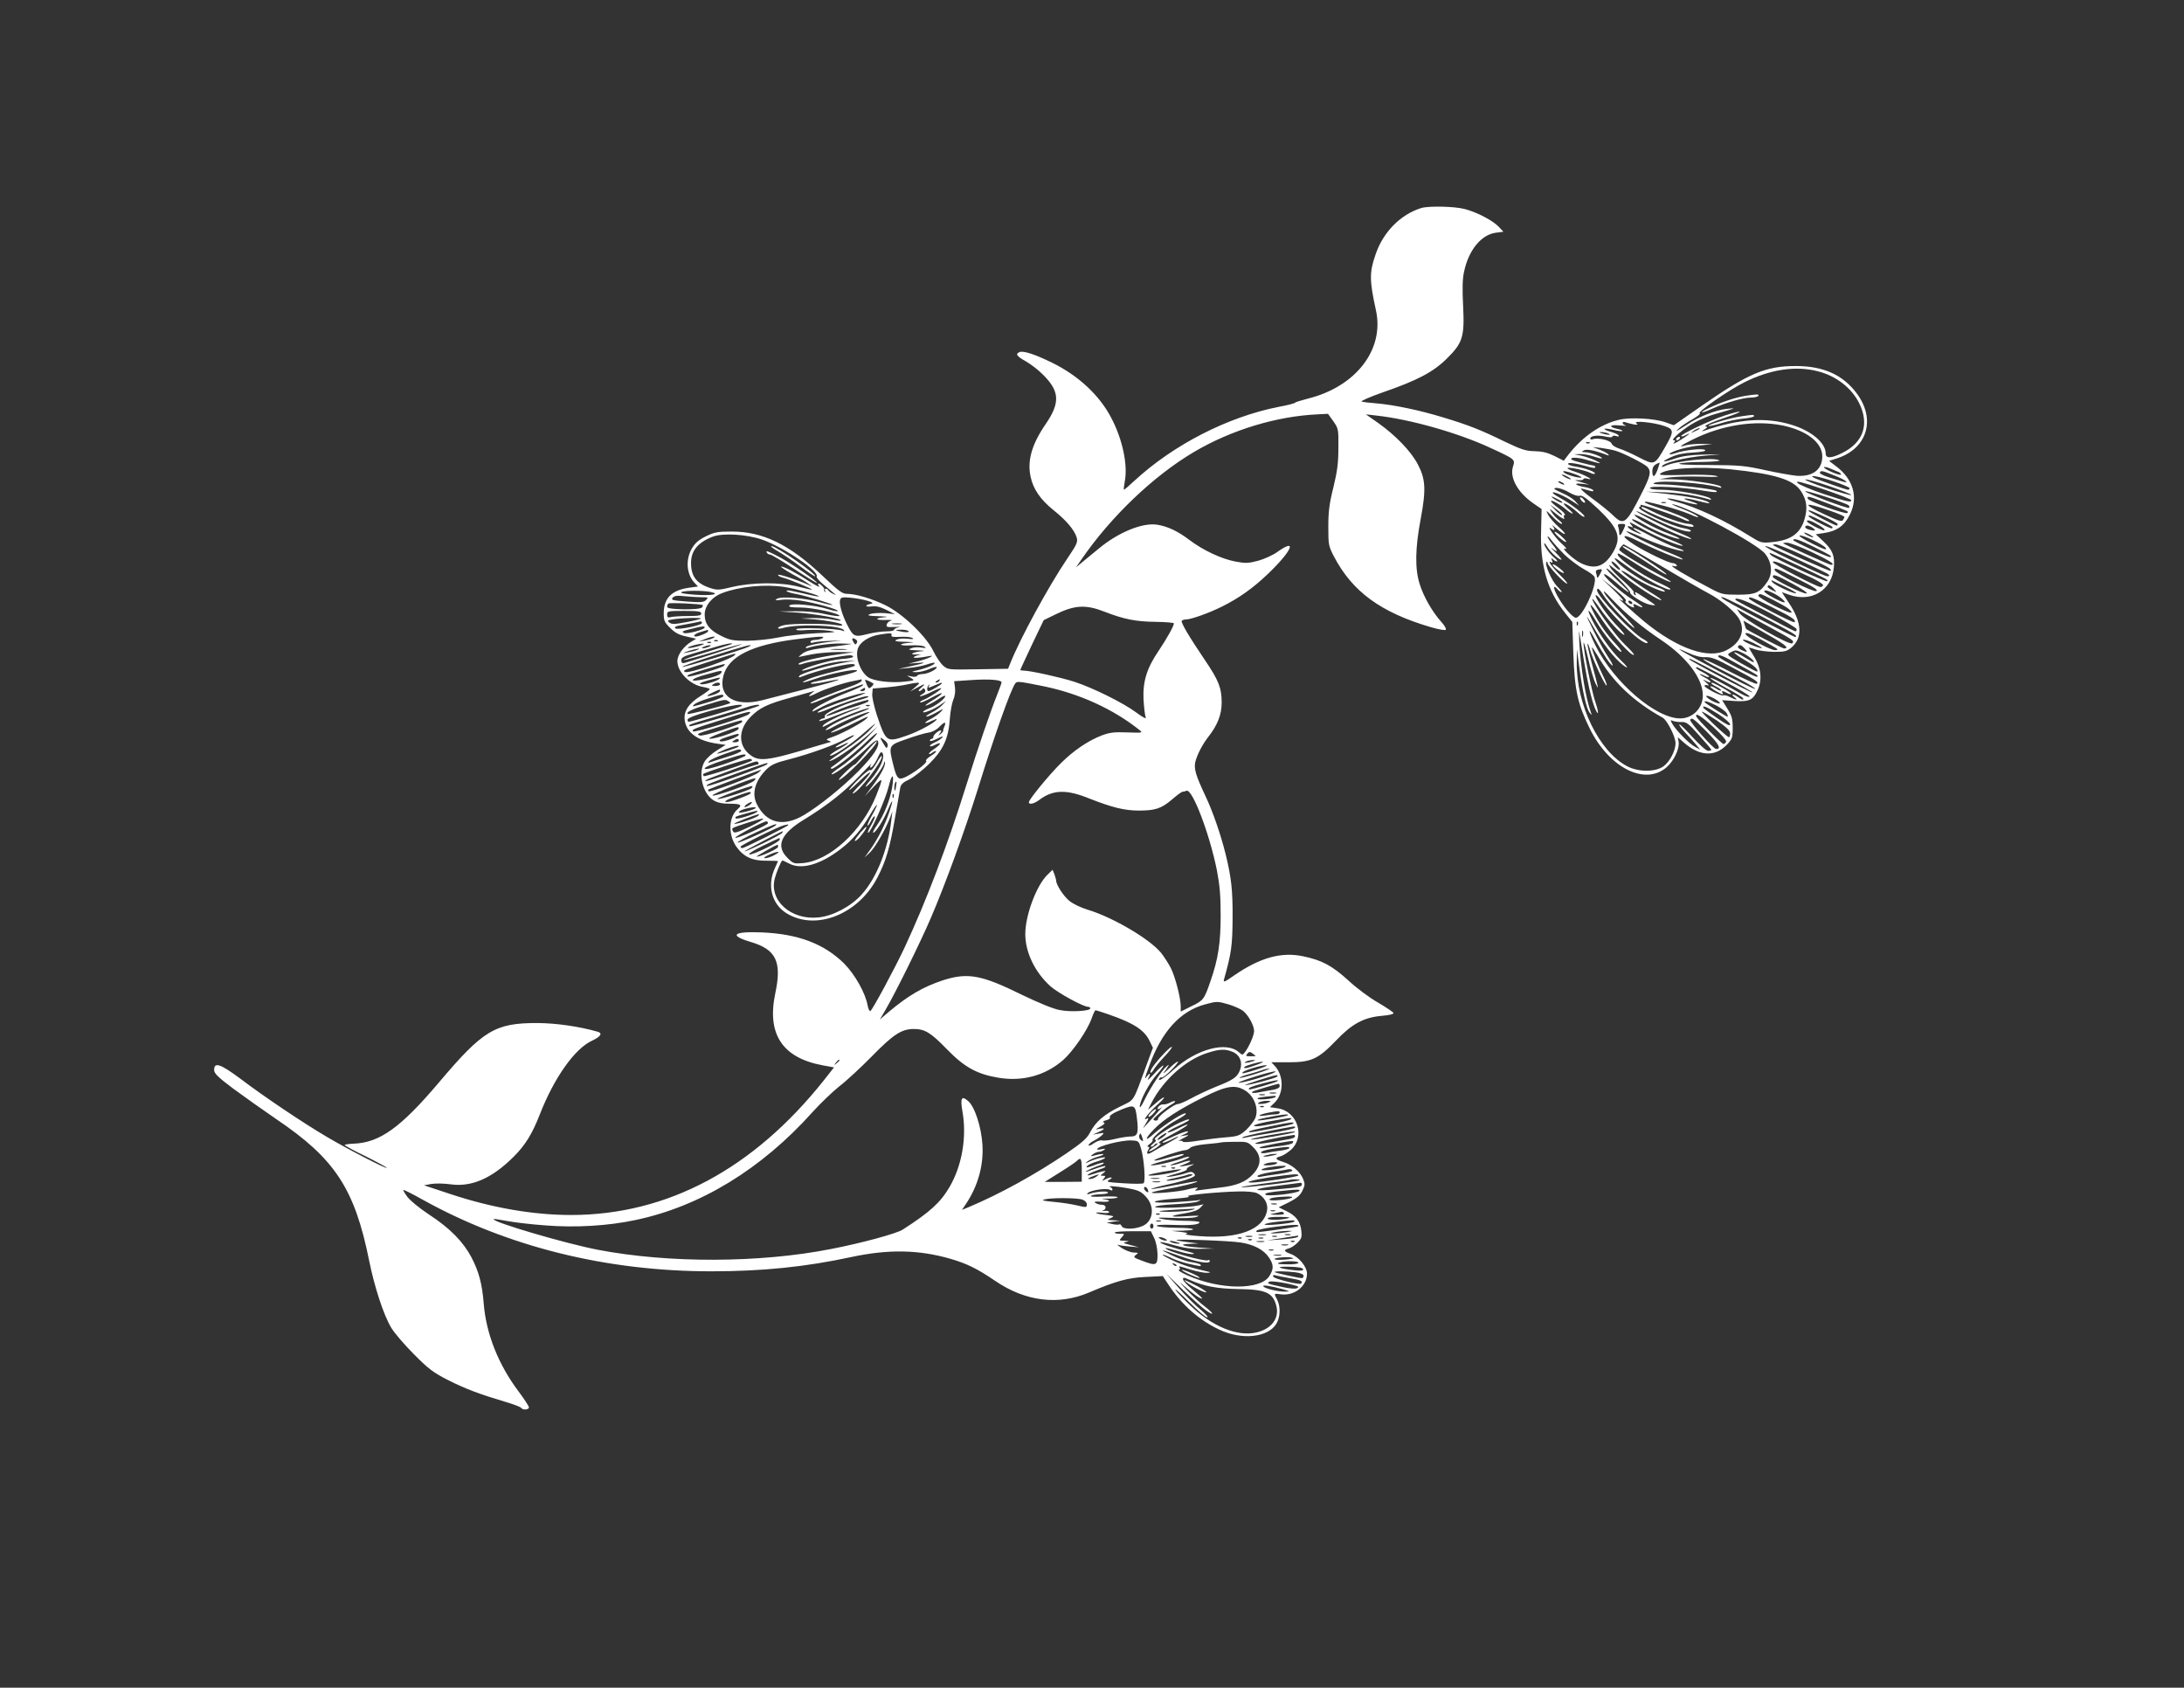 <?xml version="1.0" standalone="no"?>
<!DOCTYPE svg PUBLIC "-//W3C//DTD SVG 20010904//EN"
 "http://www.w3.org/TR/2001/REC-SVG-20010904/DTD/svg10.dtd">
<svg version="1.0" xmlns="http://www.w3.org/2000/svg"
 width="1280pt" height="989pt" viewBox="0 0 1280 989"
 preserveAspectRatio="xMidYMid meet">
<rect x="0" y="0" width="1280" height="989" fill="#333333" stroke="none"/>
<g transform="translate(0,989) scale(0.1,-0.1)"
fill="#ffffff" stroke="none">
<path d="M8330 8671 c-121 -37 -224 -141 -268 -272 -37 -106 -36 -152 2 -327
51 -230 -117 -448 -399 -518 -38 -10 -72 -20 -75 -24 -3 -4 -45 -15 -95 -24
-300 -59 -617 -222 -846 -433 -31 -29 -59 -53 -62 -53 -2 0 0 21 5 48 19 96
-13 248 -79 373 -69 133 -194 249 -348 324 -102 50 -166 70 -189 62 -27 -11
-18 -24 37 -55 28 -16 73 -50 98 -76 100 -98 104 -165 17 -292 -81 -118 -108
-213 -88 -307 15 -73 58 -135 135 -197 74 -59 122 -116 135 -159 8 -27 2 -40
-54 -123 -111 -164 -278 -471 -335 -615 l-13 -32 -177 -3 c-175 -3 -176 -3
-204 22 -16 14 -41 52 -57 85 -42 87 -180 219 -280 268 -80 39 -174 67 -226
67 -28 0 -50 17 -148 110 -189 179 -346 255 -526 255 -84 0 -102 -3 -153 -28
-43 -21 -63 -39 -82 -71 -38 -66 -32 -151 16 -202 l20 -21 -52 -7 c-102 -14
-149 -61 -149 -150 0 -43 4 -53 38 -86 28 -28 51 -41 95 -50 l57 -13 -28 -17
c-46 -28 -82 -78 -82 -114 0 -65 75 -140 152 -152 21 -4 38 -9 38 -13 -1 -3
-24 -21 -53 -39 -72 -45 -101 -90 -94 -143 10 -73 77 -121 191 -137 l49 -7
-51 -32 c-29 -18 -61 -47 -72 -65 -41 -67 -13 -188 52 -228 24 -14 50 -20 96
-20 63 0 74 -7 46 -31 -54 -45 -58 -150 -8 -221 42 -59 93 -83 177 -82 37 0
67 -1 67 -2 0 -1 -9 -21 -20 -45 -45 -100 -16 -208 70 -261 171 -105 421 -7
533 211 49 94 73 175 102 346 14 83 28 163 31 178 4 21 17 33 52 49 26 12 79
54 118 92 83 83 113 148 121 266 3 41 12 90 20 109 9 20 13 49 10 72 l-5 37
104 7 c102 7 174 1 174 -14 0 -4 -11 -34 -24 -67 -41 -103 -113 -312 -182
-533 -108 -347 -236 -683 -363 -955 -58 -123 -187 -363 -200 -371 -5 -2 -12
12 -16 33 -13 73 -74 181 -138 246 -117 115 -268 173 -482 182 -168 7 -196
-17 -65 -56 149 -44 183 -116 144 -300 -51 -240 41 -379 278 -423 l66 -12 -59
-75 c-414 -521 -918 -789 -1480 -790 -223 0 -462 41 -707 122 l-157 52 44 8
c24 4 74 3 110 -2 125 -18 245 35 372 162 68 68 108 133 153 248 84 215 205
386 307 432 50 24 62 43 32 52 -109 31 -241 50 -353 51 -249 0 -318 -41 -579
-350 -223 -263 -345 -351 -498 -357 -29 -1 -53 -5 -53 -8 0 -3 54 -33 121 -65
66 -33 123 -64 126 -68 8 -14 -230 109 -350 180 -141 83 -369 236 -510 343
-116 86 -152 98 -152 50 0 -20 21 -41 110 -108 61 -45 175 -126 254 -180 344
-232 460 -408 545 -832 31 -152 83 -313 128 -389 18 -31 78 -101 133 -156 86
-87 114 -108 200 -152 103 -52 186 -83 337 -128 48 -14 90 -30 93 -36 9 -13
45 -11 45 4 0 6 -27 48 -60 92 -119 158 -191 339 -205 516 -9 115 -29 189 -72
271 -48 91 -126 171 -249 251 -56 37 -112 83 -127 104 -15 20 -25 38 -23 40 2
2 52 -23 111 -56 498 -277 1078 -421 1694 -421 300 0 554 26 822 84 216 46
392 43 577 -10 100 -29 160 -59 263 -129 178 -122 372 -146 552 -69 155 66
229 87 332 91 l100 5 35 -53 c75 -114 180 -207 297 -261 131 -62 284 -46 333
34 24 39 26 101 5 142 -20 38 -20 37 23 31 79 -10 152 48 152 121 0 41 -47 98
-96 116 -40 14 -43 24 -11 32 13 3 36 18 51 33 24 24 27 34 23 69 -6 56 -31
89 -86 116 l-47 23 61 30 c45 23 64 39 78 67 16 33 16 40 4 70 -18 43 -67 84
-117 99 -46 14 -51 24 -15 33 13 3 40 20 60 37 87 77 40 227 -76 244 l-46 7
28 27 c54 54 54 157 0 215 l-20 21 102 0 c132 0 173 19 277 127 93 98 163 136
268 145 44 4 71 10 69 17 -2 5 -43 33 -91 61 -48 27 -126 85 -173 129 -96 87
-155 119 -265 142 -128 27 -251 -7 -402 -110 -61 -43 -68 -45 -62 -24 43 152
49 197 50 358 1 161 -7 237 -41 375 -28 113 -75 250 -118 340 -56 119 -68 158
-60 198 10 42 41 103 76 148 55 70 79 131 79 203 0 84 -17 128 -99 249 -92
136 -141 219 -135 229 3 4 14 8 25 8 30 0 136 38 212 76 98 49 179 106 265
188 142 135 180 218 59 132 -26 -19 -77 -42 -113 -52 -57 -15 -74 -16 -132 -5
-81 15 -189 65 -270 126 -68 52 -128 80 -189 90 -85 14 -226 -43 -340 -137
-29 -24 -72 -59 -95 -78 l-42 -35 31 45 c173 252 422 490 660 631 220 130 485
210 727 221 l59 3 31 -43 c30 -43 31 -46 30 -155 0 -89 -6 -137 -29 -232 -24
-95 -30 -143 -30 -231 0 -106 1 -113 33 -175 108 -206 274 -328 567 -414 44
-13 84 -20 88 -16 5 5 -7 27 -27 48 -52 58 -104 149 -126 222 -28 89 -26 208
6 378 33 175 29 236 -17 323 -40 76 -129 168 -230 240 l-74 52 60 -7 c202 -22
485 -103 673 -191 143 -66 143 -66 129 -109 -20 -65 29 -152 120 -215 l48 -33
-3 -129 c-6 -201 37 -350 140 -479 l43 -54 6 -185 c8 -217 25 -294 96 -439
115 -233 327 -338 453 -225 43 39 75 110 68 148 l-5 26 34 -30 c93 -82 183
-87 253 -15 32 34 35 41 35 99 0 53 -5 71 -31 113 l-31 50 72 -5 c88 -5 110 5
137 66 27 60 19 129 -22 195 -16 26 -30 50 -30 51 0 2 17 -2 38 -10 20 -7 69
-13 109 -14 62 0 75 3 102 25 67 57 62 148 -14 261 -24 35 -42 64 -42 64 1 0
20 -7 42 -15 131 -47 252 26 263 161 6 68 -9 103 -63 153 l-43 40 46 7 c77 11
122 43 154 109 50 100 20 206 -79 281 l-43 33 49 16 c176 58 226 230 112 381
-81 108 -195 159 -356 159 -176 0 -275 -42 -543 -227 l-172 -120 -48 17 c-65
23 -206 31 -273 15 -107 -25 -212 -97 -295 -202 l-29 -38 -55 28 c-41 20 -71
27 -116 28 -52 1 -76 9 -175 56 -141 69 -212 97 -361 142 -141 43 -287 73
-388 82 -41 3 -82 8 -90 11 -8 2 48 27 125 54 203 70 297 120 376 199 92 91
103 127 94 308 -5 96 -4 156 5 197 26 127 99 218 185 231 l46 6 -26 28 c-36
38 -128 86 -200 105 -61 16 -211 19 -255 6z m2325 -957 c106 -27 195 -96 240
-184 63 -125 27 -232 -97 -294 -66 -33 -98 -34 -98 -3 0 61 -83 132 -198 167
-150 47 -312 36 -517 -35 -13 -4 -12 -1 5 9 16 10 20 16 10 16 -24 1 27 25
118 55 46 15 81 30 78 32 -3 3 -42 -7 -88 -22 -88 -29 -264 -113 -255 -121 3
-3 15 -1 26 6 40 21 21 3 -31 -29 -28 -18 -46 -25 -39 -17 11 13 11 16 0 16
-23 1 65 74 128 107 32 17 83 38 113 46 129 37 130 37 70 31 -62 -6 -167 -47
-231 -91 -61 -40 -79 -49 -49 -23 14 13 49 36 79 53 30 17 49 33 43 35 -18 6
172 138 264 183 150 75 300 97 429 63z m-1080 -311 c24 -4 27 -2 15 7 -22 17
102 5 163 -16 59 -20 59 -31 7 -122 -63 -109 -63 -109 -153 -63 -42 22 -94 45
-116 52 -23 7 -43 20 -46 30 -6 19 -81 36 -110 25 -8 -3 -15 -1 -15 4 0 16 43
22 88 12 27 -6 42 -6 42 0 0 5 10 6 21 3 14 -5 19 -3 15 4 -4 6 -25 15 -47 21
-23 6 -38 14 -35 17 3 3 26 0 52 -6 25 -7 49 -9 52 -7 3 3 -9 9 -27 12 -56 12
-49 27 10 21 30 -3 46 -3 37 0 -10 2 -18 9 -18 15 0 6 8 7 18 3 9 -3 31 -9 47
-12z m876 -7 c139 -30 229 -100 229 -180 0 -79 -57 -121 -152 -114 -29 3 -111
17 -183 33 -118 26 -148 29 -327 30 -120 0 -188 3 -175 9 12 4 72 9 134 9 61
1 106 5 100 9 -32 21 -264 -4 -319 -33 -10 -5 -18 -7 -18 -4 0 21 133 55 255
65 l90 8 -105 -2 c-74 -2 -123 -9 -165 -24 -74 -25 -85 -20 -19 10 33 15 75
24 126 26 48 3 76 8 72 14 -8 13 -123 1 -176 -18 -21 -7 -36 -9 -33 -4 10 16
109 44 180 50 l70 7 -60 2 c-33 0 -75 -3 -93 -8 -49 -15 -39 -5 36 32 173 87
369 117 533 83z m-492 -20 c-2 -2 -15 -9 -29 -15 -24 -11 -24 -11 -6 3 16 13
49 24 35 12z m-534 -26 c25 -11 -1 -11 -35 0 -20 6 -21 8 -5 8 11 0 29 -3 40
-8z m-108 -56 c-3 -3 -12 -4 -19 -1 -8 3 -5 6 6 6 11 1 17 -2 13 -5z m153 -46
c49 -15 164 -74 184 -93 25 -26 20 -53 -32 -155 -91 -180 -105 -191 -166 -132
-22 22 -79 68 -126 102 -49 36 -74 60 -60 57 14 -4 36 -10 49 -13 16 -5 22 -4
18 4 -4 5 -24 13 -45 17 -58 9 -76 26 -22 20 l45 -5 -50 15 c-37 10 -42 13
-17 11 17 -1 32 1 32 6 0 5 10 7 23 3 49 -14 -13 22 -70 40 -32 10 -52 20 -45
23 15 5 108 -16 135 -30 10 -5 21 -7 24 -4 9 9 -56 33 -109 41 -27 4 -48 11
-48 17 0 10 50 3 118 -17 23 -7 42 -9 42 -4 0 5 -3 9 -7 10 -5 0 -39 8 -78 18
-54 14 -66 20 -51 27 12 4 42 1 75 -8 97 -28 107 -29 63 -7 -24 11 -62 24 -85
29 l-42 8 36 1 c20 1 56 -6 79 -14 24 -8 45 -13 48 -11 7 8 -68 36 -97 36 -23
1 -24 2 -8 11 16 9 64 0 137 -28 11 -4 12 -2 5 5 -6 7 -28 18 -50 27 l-40 15
50 -5 c28 -4 66 -11 85 -17z m248 -100 c-17 -53 -33 -63 -34 -23 0 30 10 43
43 54 1 1 -3 -14 -9 -31z m1060 -25 c6 -3 12 -9 12 -14 0 -4 -22 1 -50 13 -27
11 -50 25 -50 29 0 5 17 2 38 -7 20 -9 43 -18 50 -21z m-637 17 c261 -27 369
-60 414 -128 34 -52 40 -100 21 -164 -24 -84 -81 -125 -191 -135 -61 -6 -66
-4 -127 34 -156 97 -310 169 -438 204 -36 9 -56 18 -45 18 11 1 54 -8 94 -19
82 -23 111 -20 35 4 -64 19 -25 20 46 1 61 -16 82 -19 60 -6 -27 15 -120 33
-243 47 l-122 13 110 -4 c94 -4 178 -17 260 -41 15 -5 17 -3 9 5 -16 17 -205
51 -284 51 -45 0 -70 4 -70 11 0 14 197 4 310 -16 69 -11 90 -12 79 -1 -9 9
-234 36 -307 37 -52 0 -71 3 -57 9 41 18 291 0 380 -26 14 -5 17 -3 10 5 -14
14 -190 41 -285 42 l-75 1 60 10 c33 5 116 7 185 5 93 -3 115 -2 85 5 -22 5
-107 8 -188 5 -105 -3 -146 -2 -138 6 33 33 227 45 412 27z m-906 -30 c29 -11
41 -19 29 -19 -24 -1 -84 18 -98 30 -16 14 14 9 69 -11z m1517 -7 c66 -25 96
-51 41 -33 -16 5 -52 16 -81 25 -28 9 -50 21 -46 26 7 13 11 12 86 -18z
m-1562 -8 c14 -8 21 -14 15 -14 -5 0 -21 6 -35 14 -14 8 -20 14 -15 14 6 0 21
-6 35 -14z m1557 -26 c51 -17 93 -35 93 -40 0 -5 -4 -9 -9 -9 -12 0 -182 60
-201 71 -34 19 28 8 117 -22z m103 -80 c0 -4 -63 14 -140 39 -76 25 -135 49
-129 52 11 8 269 -80 269 -91z m0 -30 c0 -15 -20 -11 -161 36 -75 25 -145 55
-154 65 -14 15 19 7 149 -36 91 -31 166 -60 166 -65z m-1690 101 c8 -5 11 -10
5 -10 -5 0 -17 5 -25 10 -8 5 -10 10 -5 10 6 0 17 -5 25 -10z m37 -56 c26 -15
51 -23 62 -19 14 4 41 -16 107 -77 120 -115 139 -167 88 -254 -50 -85 -106
-104 -189 -64 -45 22 -125 97 -90 84 11 -4 3 8 -20 28 -40 36 -98 118 -62 89
20 -16 23 -2 5 19 -7 8 4 0 25 -18 56 -47 68 -39 13 9 -26 23 -54 55 -63 73
-15 29 -13 28 26 -11 22 -24 47 -43 53 -43 7 0 1 9 -13 20 -15 11 -35 32 -44
47 -18 26 -17 26 21 -5 37 -31 61 -42 50 -23 -4 5 -1 11 5 13 6 2 -9 19 -34
38 -26 19 -47 38 -47 43 0 11 52 -18 88 -48 16 -14 34 -25 38 -25 5 1 -7 14
-26 30 -19 17 -30 30 -24 30 12 0 52 -26 86 -58 15 -14 30 -23 34 -20 8 8 -81
77 -139 108 -26 14 -47 28 -47 33 0 10 67 -18 115 -50 l40 -26 -23 26 c-13 14
-46 35 -73 46 -27 12 -49 24 -49 26 0 14 48 2 87 -21z m1637 -75 c5 -5 7 -11
3 -15 -7 -7 -257 87 -257 97 0 9 240 -69 254 -82z m-1703 35 c17 -8 29 -18 26
-20 -3 -3 -20 4 -38 15 -40 25 -31 28 12 5z m1586 -26 c119 -45 119 -45 110
-54 -10 -10 -226 68 -231 83 -8 19 2 17 121 -29z m-966 -12 c52 -13 121 -36
154 -50 37 -17 54 -21 45 -12 -9 9 -51 29 -95 46 -44 17 -66 28 -50 25 100
-21 491 -230 539 -289 41 -50 47 -118 14 -165 -44 -65 -69 -76 -172 -76 -87 0
-96 2 -162 37 -142 74 -248 138 -220 132 21 -5 27 -4 22 5 -4 6 -14 11 -22 11
-23 0 -161 66 -226 108 -86 55 -72 69 21 22 104 -52 250 -112 263 -108 5 2
-28 19 -74 37 -104 42 -262 121 -255 127 2 3 40 -12 83 -32 87 -40 218 -84
249 -83 11 0 -5 8 -37 18 -31 10 -100 42 -153 70 -54 29 -99 50 -102 47 -3 -2
8 -11 24 -20 38 -21 22 -20 -22 1 -35 17 -50 38 -17 26 15 -6 16 -5 2 12 -18
22 -13 20 70 -27 74 -42 216 -101 232 -96 5 2 -28 18 -74 36 -96 38 -238 114
-222 119 6 2 38 -12 70 -31 64 -38 190 -89 207 -83 6 2 -24 15 -65 31 -80 29
-198 94 -198 109 0 4 33 -10 73 -31 84 -47 244 -115 259 -110 5 2 -28 19 -74
37 -80 32 -248 118 -248 126 0 2 51 -20 113 -50 103 -51 207 -83 207 -65 0 4
-17 10 -38 14 -74 11 -292 114 -264 124 7 2 10 8 6 13 -6 10 213 -64 259 -88
15 -7 27 -9 27 -4 0 9 -99 50 -207 85 -49 16 -66 26 -44 26 5 0 51 -11 102
-24z m12 17 c-7 -2 -19 -2 -25 0 -7 3 -2 5 12 5 14 0 19 -2 13 -5z m-608 -71
c-3 -3 -20 9 -38 27 l-32 34 38 -28 c21 -15 35 -30 32 -33z m1565 27 c50 -17
90 -34 90 -38 0 -3 -4 -12 -9 -19 -6 -10 -30 -3 -104 32 -141 65 -128 78 23
25z m-22 -39 c39 -18 72 -37 72 -41 0 -5 -2 -9 -5 -9 -11 0 -165 80 -165 86 0
7 4 6 98 -36z m-25 -21 c71 -36 72 -37 64 -45 -6 -6 -137 62 -137 71 0 9 10 5
73 -26z m-14 -26 c25 -14 40 -28 33 -31 -11 -3 -102 44 -102 53 0 12 27 3 69
-22z m-1141 -20 c-17 -40 -28 -50 -28 -26 0 12 -3 28 -6 37 -5 12 0 16 20 16
24 0 25 -2 14 -27z m1108 2 c20 -15 13 -18 -23 -9 -13 4 -23 10 -23 15 0 14
24 11 46 -6z m-16 -40 c14 -8 21 -14 15 -14 -5 0 -21 6 -35 14 -14 8 -20 14
-15 14 6 0 21 -6 35 -14z m-6141 -28 c125 -44 335 -187 317 -215 -3 -5 15 -27
41 -48 84 -70 81 -66 56 -54 -12 5 -25 15 -28 20 -9 15 -27 12 -19 -2 4 -8 3
-10 -2 -5 -5 5 -7 10 -4 11 8 4 -21 36 -32 36 -6 0 -4 -7 3 -16 7 -9 -18 4
-56 28 -82 53 -149 88 -167 88 -7 0 21 -19 63 -43 43 -23 88 -50 100 -60 24
-17 24 -17 -6 -3 -61 28 -175 65 -175 57 0 -5 12 -12 28 -16 34 -8 174 -66
170 -70 -2 -2 -37 6 -78 17 -105 27 -268 26 -385 -1 -83 -20 -92 -20 -135 -6
-78 26 -110 68 -110 146 0 72 41 121 127 154 60 23 201 14 292 -18z m6232 -49
c7 -14 -11 -8 -75 24 -47 23 -83 45 -80 49 7 12 144 -53 155 -73z m-1531 -39
c32 -30 83 -68 114 -85 31 -16 59 -37 62 -47 15 -48 -73 -237 -110 -237 -19 0
-74 65 -109 129 -26 48 -25 69 3 36 7 -8 17 -15 22 -15 5 0 -7 15 -26 34 -32
33 -75 130 -62 143 3 4 6 1 6 -6 0 -15 99 -121 114 -121 6 0 -11 21 -38 47
-49 49 -81 93 -55 78 9 -6 10 -3 5 11 -6 15 -5 17 5 7 7 -7 18 -13 24 -13 5 1
-1 10 -15 21 -28 23 -60 68 -60 84 0 6 9 -4 19 -21 19 -31 67 -74 82 -74 5 0
-11 19 -34 42 -23 22 -33 34 -21 25 35 -28 37 -19 5 20 -17 21 -31 42 -31 48
0 5 10 -3 22 -20 12 -16 47 -55 78 -86z m1463 45 c101 -51 103 -52 95 -59 -5
-6 -218 92 -218 100 0 14 39 1 123 -41z m-13 -30 c105 -50 141 -74 111 -74 -9
0 -273 119 -280 126 -2 2 8 4 22 4 15 0 81 -25 147 -56z m-882 -82 c119 -71
246 -144 281 -162 72 -39 155 -109 176 -151 35 -67 5 -138 -76 -179 -106 -55
-286 8 -479 165 -55 45 -176 155 -146 133 5 -5 14 -8 19 -8 5 0 -22 30 -59 66
l-69 65 77 -62 c44 -36 73 -66 67 -70 -7 -4 -2 -13 12 -23 26 -18 43 -21 34
-6 -8 13 1 13 27 -1 11 -6 22 -9 24 -6 2 2 -22 20 -53 40 -69 42 -181 142
-171 152 4 4 35 -18 70 -49 35 -31 67 -56 73 -56 5 0 -23 30 -63 66 -40 37
-70 69 -67 72 8 8 145 -130 139 -139 -7 -12 77 -65 114 -72 17 -4 32 -5 32 -3
0 4 -108 76 -115 76 -4 0 -3 -5 1 -12 4 -7 3 -8 -5 -4 -6 4 -9 11 -6 16 3 4
-25 33 -60 65 -36 31 -71 67 -77 79 -13 24 -18 27 84 -55 69 -56 207 -143 215
-136 2 3 -23 21 -56 41 -77 47 -184 126 -178 132 2 2 31 -13 63 -35 62 -41
183 -96 191 -87 3 3 -7 10 -23 17 -16 6 -40 15 -54 21 -44 17 -164 95 -194
127 -42 44 -24 38 42 -12 87 -67 262 -160 262 -139 0 4 -31 20 -68 37 -108 48
-257 154 -240 171 3 3 43 -19 89 -49 91 -59 201 -117 221 -117 7 0 -32 24 -87
53 -105 56 -215 125 -215 136 0 7 21 31 27 31 2 0 101 -58 221 -128z m833 62
c143 -65 168 -79 157 -89 -4 -5 -325 139 -337 151 -2 2 5 4 16 4 11 0 85 -29
164 -66z m-30 -25 c185 -86 185 -86 177 -95 -7 -6 -28 2 -233 100 -88 42 -150
76 -138 76 11 0 99 -36 194 -81z m1 -35 c177 -83 174 -82 166 -90 -7 -6 -308
133 -328 152 -8 8 -11 14 -7 14 3 0 80 -34 169 -76z m76 -70 c40 -19 70 -39
67 -44 -3 -6 -10 -10 -15 -10 -22 0 -280 135 -280 146 0 9 26 2 78 -22 42 -20
110 -52 150 -70z m-1138 71 c13 -14 19 -25 13 -25 -5 0 -20 11 -33 25 -13 14
-19 25 -13 25 5 0 20 -11 33 -25z m-104 -52 c-8 -15 -15 -23 -16 -16 0 6 -3
18 -6 26 -3 10 1 17 13 19 26 6 26 3 9 -29z m1163 -27 c92 -46 119 -64 106
-70 -19 -7 -236 102 -243 122 -6 19 6 14 137 -52z m-31 -28 c55 -30 90 -54 80
-56 -20 -4 -198 84 -198 98 0 18 20 11 118 -42z m-44 -17 c37 -18 66 -35 63
-37 -8 -8 -124 46 -139 64 -7 8 -8 13 -3 11 6 -3 41 -20 79 -38z m-5864 -1
c68 -11 205 -49 199 -55 -2 -2 -40 5 -84 16 -44 10 -86 19 -94 19 -28 0 -1
-13 46 -21 58 -11 217 -59 211 -64 -2 -2 -35 5 -73 16 -90 25 -225 36 -251 20
-16 -9 -11 -10 26 -6 25 4 77 1 115 -5 83 -13 215 -50 215 -60 0 -5 -27 1 -60
11 -76 24 -214 36 -224 20 -5 -8 14 -11 65 -11 71 0 229 -34 229 -49 0 -4 -37
0 -82 10 -52 12 -119 18 -178 17 l-95 -1 110 -7 c102 -7 262 -36 252 -46 -2
-3 -24 0 -48 5 -24 6 -80 10 -124 9 -69 -2 -72 -2 -20 -5 84 -4 194 -23 201
-34 3 -6 -12 -7 -38 -2 -57 10 -253 10 -300 0 -21 -4 -38 -12 -38 -17 0 -5 13
-5 29 0 87 25 329 17 355 -11 8 -9 6 -10 -9 -4 -32 12 -261 19 -268 8 -4 -7
18 -9 62 -5 38 2 95 1 128 -4 54 -8 49 -9 -77 -15 -74 -4 -173 -15 -220 -25
-47 -10 -128 -18 -180 -19 -84 0 -101 3 -152 28 -70 34 -98 71 -98 126 0 51
42 103 104 126 100 38 251 53 366 35z m5796 -11 c19 -21 19 -21 -9 -8 -15 7
-27 16 -27 21 0 14 16 9 36 -13z m-996 -41 c27 -45 163 -188 179 -188 5 0 -28
37 -72 83 -45 46 -91 99 -102 118 -14 25 -1 15 45 -35 76 -80 173 -161 285
-236 152 -102 245 -226 245 -325 0 -75 -59 -135 -133 -135 -143 0 -388 211
-495 425 -45 91 -48 120 -5 40 48 -87 93 -155 104 -155 4 0 -8 24 -28 53 -19
28 -57 97 -84 152 -55 111 -52 109 22 -17 52 -88 128 -176 170 -198 13 -7 -1
12 -33 42 -55 53 -124 150 -167 235 -37 75 -22 70 23 -7 47 -79 130 -180 148
-180 6 0 -9 21 -34 48 -51 54 -96 118 -127 180 -39 76 -16 56 52 -45 60 -90
171 -212 183 -200 3 3 -20 28 -50 57 -49 46 -151 183 -185 248 -22 41 -2 22
38 -36 43 -64 124 -152 140 -152 6 0 -11 21 -37 48 -55 54 -135 168 -130 183
2 6 18 -9 35 -33 78 -108 249 -265 269 -245 3 3 -8 13 -24 21 -64 33 -272 253
-272 287 0 20 16 6 40 -33z m-5235 23 c61 -13 3 -23 -93 -16 -65 5 -90 10 -77
16 24 9 127 9 170 0z m6228 -7 c18 -9 40 -23 50 -32 34 -30 16 -29 -43 2 -56
29 -74 46 -50 46 6 0 25 -7 43 -16z m0 -40 c39 -20 80 -43 90 -52 40 -35 11
-29 -83 18 -56 28 -98 55 -95 60 9 14 7 14 88 -26z m-6279 16 c37 0 39 -1 24
-16 -13 -14 -31 -15 -112 -9 -84 6 -95 9 -84 22 10 12 26 14 72 9 32 -3 77 -6
100 -6z m971 -21 c30 -9 35 -14 20 -17 -38 -8 -37 -20 1 -16 28 4 53 -2 89
-20 l50 -25 -60 6 c-33 2 -71 0 -85 -5 -21 -9 -12 -11 50 -13 50 -2 61 -4 33
-6 -61 -6 -53 -18 9 -16 29 1 43 -1 32 -3 -12 -3 -24 -13 -27 -23 -4 -16 2
-17 47 -15 28 1 39 0 24 -2 -16 -3 -28 -10 -28 -15 0 -5 -21 -9 -47 -9 -26 0
-75 -7 -110 -16 -75 -19 -82 -15 -118 55 -31 62 -49 126 -41 147 5 14 15 16
64 11 31 -3 75 -11 97 -18z m5228 -85 c213 -112 224 -119 210 -127 -7 -4 -415
211 -431 228 -22 22 49 -11 221 -101z m76 46 c113 -56 140 -74 128 -86 -7 -7
-267 128 -267 139 0 14 22 6 139 -53z m-16 -32 c86 -46 157 -89 157 -95 0 -7
-3 -13 -7 -13 -3 0 -56 26 -117 59 -61 32 -139 73 -173 91 -35 18 -63 34 -63
36 0 19 72 -9 203 -78z m-808 62 c3 -5 2 -10 -4 -10 -5 0 -13 5 -16 10 -3 6
-2 10 4 10 5 0 13 -4 16 -10z m-5446 -16 c1 -1 0 -7 -4 -13 -10 -17 -205 -15
-205 2 0 8 3 17 7 20 6 7 193 -2 202 -9z m2358 -40 c110 -43 183 -57 295 -58
60 -1 108 -5 108 -9 0 -15 -40 -87 -89 -160 -70 -103 -94 -180 -89 -287 3 -47
8 -93 13 -104 5 -11 -16 -1 -56 29 -77 57 -255 145 -363 180 -82 26 -258 65
-295 65 -12 0 -21 2 -21 4 0 3 31 69 68 148 l69 144 66 32 c115 57 180 61 294
16z m3913 -99 c121 -66 128 -71 114 -85 -14 -14 -286 141 -308 176 l-17 25 53
-30 c29 -16 100 -54 158 -86z m-6280 90 c0 -12 -15 -15 -77 -15 -43 0 -88 -3
-100 -6 -19 -5 -23 -2 -23 15 0 20 5 21 100 21 82 0 100 -3 100 -15z m-2 -30
c-3 -3 -42 -13 -87 -21 -68 -13 -85 -13 -98 -2 -14 11 -11 14 23 19 50 8 169
11 162 4z m6 -24 c9 -14 -144 -45 -156 -33 -7 7 2 13 28 17 40 7 117 22 121
24 1 1 4 -3 7 -8z m5133 -13 c-3 -8 -6 -5 -6 6 -1 11 2 17 5 13 3 -3 4 -12 1
-19z m1141 -73 c78 -45 99 -65 68 -65 -9 0 -202 99 -222 114 -1 1 -5 12 -9 25
l-7 24 43 -25 c24 -14 81 -47 127 -73z m-5105 78 c-13 -2 -35 -2 -50 0 -16 2
-5 4 22 4 28 0 40 -2 28 -4z m-1153 -20 c0 -13 -108 -41 -122 -32 -14 9 -10
11 57 27 52 13 65 14 65 5z m5151 -183 c23 -140 46 -238 66 -289 23 -54 25
-29 3 35 -21 61 -71 309 -69 347 0 12 12 -27 26 -88 13 -60 33 -128 44 -150
21 -44 20 -38 -22 119 -16 60 -27 111 -25 113 3 3 10 -15 16 -38 14 -52 89
-213 96 -206 3 3 -6 28 -20 55 -28 56 -66 152 -66 167 0 6 14 -15 32 -45 87
-153 210 -270 383 -366 26 -15 75 -111 75 -149 0 -45 -34 -109 -71 -136 -48
-34 -145 -34 -211 0 -165 85 -300 361 -297 608 l1 78 14 -105 c19 -143 42
-243 60 -266 15 -18 15 -18 8 1 -31 86 -60 262 -68 410 -2 50 -2 77 0 60 3
-16 14 -86 25 -155z m-5131 161 c0 -8 -52 -31 -71 -31 -24 0 -5 18 29 27 20 6
38 11 40 12 1 0 2 -3 2 -8z m1175 0 c3 -6 -10 -7 -32 -4 -50 8 -55 13 -10 13
20 0 38 -4 42 -9z m3952 -28 c-3 -10 -5 -4 -5 12 0 17 2 24 5 18 2 -7 2 -21 0
-30z m1138 -75 c5 -5 1 -8 -11 -8 -30 0 -174 79 -174 96 0 11 24 2 88 -32 48
-26 91 -51 97 -56z m-5190 80 c-4 -10 9 -12 49 -10 30 2 63 -1 72 -6 13 -7 5
-9 -28 -5 -25 3 -54 0 -64 -6 -15 -8 -5 -11 51 -12 57 -2 61 -3 23 -6 -70 -6
-59 -19 11 -15 33 2 68 -1 78 -7 15 -9 11 -10 -17 -6 -19 4 -46 2 -60 -4 -21
-8 -16 -10 35 -12 48 -2 52 -3 20 -6 -52 -6 -69 -22 -19 -18 22 1 28 0 14 -2
-14 -3 -29 -9 -34 -13 -8 -8 34 -6 88 5 45 9 -4 -15 -59 -29 l-60 -15 50 4
c62 6 48 -1 -41 -20 l-69 -15 63 6 c34 3 81 12 104 20 23 8 43 12 45 10 8 -8
-40 -29 -92 -42 -47 -11 -48 -12 -15 -13 19 0 54 8 78 19 23 10 42 15 42 10 0
-14 -55 -40 -84 -40 -14 0 -28 -5 -31 -10 -3 -6 -18 -8 -33 -4 l-27 5 24 -14
c23 -14 22 -15 -33 -21 -80 -10 -185 2 -219 26 -47 34 -77 121 -58 171 14 35
63 67 119 77 71 12 82 11 77 -2z m-1045 -17 c-8 -5 -31 -11 -50 -15 l-35 -6
35 14 c41 17 75 21 50 7z m640 -1 c-8 -5 -27 -10 -42 -10 -16 0 -28 -5 -28
-11 0 -7 7 -8 18 -4 9 4 58 8 107 10 50 1 68 1 40 -1 -81 -6 -184 -25 -191
-36 -4 -6 1 -8 12 -4 49 15 133 26 193 25 l66 -2 -50 -8 c-27 -4 -87 -12 -133
-18 -56 -7 -91 -17 -109 -31 -14 -11 -24 -20 -22 -20 2 0 36 7 74 15 39 8 111
14 160 14 l90 -1 -92 -13 c-112 -15 -233 -44 -233 -56 0 -5 12 -4 27 2 29 11
242 49 274 49 10 0 19 -4 19 -9 0 -4 -31 -11 -69 -13 -65 -5 -231 -54 -231
-68 0 -3 39 7 86 23 51 17 115 30 158 32 l71 4 -80 -14 c-99 -18 -242 -61
-251 -77 -5 -8 -1 -9 12 -4 99 40 298 86 312 72 8 -9 4 -11 -115 -40 -62 -15
-132 -35 -155 -46 -58 -25 -36 -25 37 1 91 32 237 61 248 50 8 -8 -83 -32
-252 -67 -13 -3 -21 -7 -18 -10 3 -3 40 1 83 10 139 29 89 10 -103 -39 -103
-27 -222 -57 -264 -68 -163 -42 -262 21 -229 144 30 112 166 180 425 213 140
18 175 19 155 6z m197 -8 c7 -5 9 -13 4 -21 -7 -11 -11 -9 -20 8 -12 21 -6 27
16 13z m5309 -49 c-7 -8 -116 39 -111 47 3 5 30 -3 60 -17 30 -15 53 -28 51
-30z m-6119 41 c-3 -3 -12 -4 -19 -1 -8 3 -5 6 6 6 11 1 17 -2 13 -5z m-40
-10 c-3 -3 -12 -4 -19 -1 -8 3 -5 6 6 6 11 1 17 -2 13 -5z m-52 -13 c-31 -13
-91 -24 -83 -16 8 8 63 23 88 23 9 1 7 -3 -5 -7z m174 5 c-2 -2 -69 -23 -148
-47 -79 -24 -139 -45 -133 -47 5 -1 83 20 173 47 90 28 165 48 167 46 3 -2
-225 -77 -333 -109 -16 -5 -21 -1 -22 14 -1 16 11 23 65 39 37 11 96 28 132
39 59 18 110 28 99 18z m-134 -16 c-11 -5 -27 -9 -35 -9 -9 0 -8 4 5 9 11 5
27 9 35 9 9 0 8 -4 -5 -9z m235 1 c-29 -16 -380 -123 -391 -119 -6 2 76 31
182 65 186 59 245 74 209 54z m5835 -11 c21 -23 16 -25 -19 -9 -14 7 -23 16
-20 20 8 14 19 11 39 -11z m-6140 -9 c-11 -5 -36 -11 -55 -14 -35 -6 -34 -6 5
8 43 14 84 19 50 6z m873 2 c-21 -2 -57 -2 -80 0 -24 2 -7 4 37 4 44 0 63 -2
43 -4z m5038 -44 c34 1 64 -10 165 -65 134 -71 146 -80 136 -91 -4 -4 -75 28
-158 71 -83 43 -153 76 -156 73 -3 -3 37 -27 88 -53 133 -66 221 -116 215
-121 -2 -3 -101 45 -218 107 -213 112 -286 156 -173 104 39 -18 74 -27 101
-25z m223 22 c34 -18 72 -51 57 -51 -3 0 -28 14 -56 31 -28 17 -53 29 -56 26
-3 -3 24 -23 60 -44 57 -33 84 -58 74 -69 -2 -1 -43 20 -92 48 -86 50 -88 51
-65 64 31 17 33 17 78 -5z m-5909 -5 c0 -22 -281 -119 -297 -103 -10 10 -9 10
142 59 148 48 155 50 155 44z m5884 -63 c116 -64 111 -61 104 -69 -7 -6 -227
108 -228 119 0 16 28 5 124 -50z m-95 -63 c99 -52 176 -96 172 -98 -9 -3 -371
187 -371 195 0 7 5 5 199 -97z m-5857 58 c-13 -13 -204 -69 -211 -62 -7 7 1
11 104 42 117 35 123 36 107 20z m5863 -90 c85 -45 152 -85 149 -90 -3 -5 -24
2 -47 15 -115 66 -179 99 -183 94 -3 -3 38 -28 90 -57 53 -28 98 -55 101 -61
9 -14 -7 -10 -29 6 -11 8 -25 15 -30 15 -6 0 -2 -7 8 -15 26 -19 13 -19 -25 0
-16 9 -34 13 -39 10 -11 -7 -110 44 -110 56 0 5 8 6 18 3 11 -4 9 1 -8 16 -24
21 -24 21 -2 10 40 -20 36 -3 -5 19 -21 11 -34 20 -30 21 5 0 17 -5 29 -11 11
-6 22 -8 25 -6 3 3 -13 15 -36 27 -37 18 -51 30 -35 30 3 0 75 -37 159 -82z
m-5877 50 c-5 -13 -57 -31 -126 -43 -71 -12 -47 10 36 32 94 26 95 26 90 11z
m-13 -37 c-14 -12 -74 -31 -98 -31 -31 0 -14 10 40 25 60 16 70 18 58 6z m835
-10 c0 -5 -21 -17 -47 -27 -155 -56 -253 -97 -253 -104 0 -5 24 2 53 15 30 13
91 37 138 53 46 17 93 34 104 38 14 5 17 4 10 -4 -5 -5 -46 -24 -91 -41 -88
-34 -190 -86 -200 -103 -8 -12 -5 -11 62 24 49 26 213 78 244 78 8 -1 -30 -16
-85 -34 -115 -38 -200 -74 -193 -81 3 -3 30 6 61 19 65 29 205 76 226 76 27 0
3 -11 -56 -26 -86 -23 -195 -75 -189 -91 3 -7 -1 -13 -8 -13 -7 0 -19 -6 -25
-13 -6 -8 38 5 97 29 59 24 121 45 137 49 17 3 1 -5 -35 -18 -79 -29 -166 -73
-176 -88 -8 -14 -6 -13 66 25 55 29 184 76 204 76 6 -1 -23 -14 -64 -29 -94
-35 -172 -75 -190 -96 -8 -9 15 -1 51 19 66 36 199 90 205 83 3 -2 -47 -28
-111 -58 -63 -30 -115 -57 -115 -61 0 -7 78 25 160 67 59 30 71 32 39 6 -36
-28 -149 -87 -194 -101 -32 -11 -36 -14 -20 -20 19 -7 19 -7 -1 -12 -10 -3
-90 -26 -176 -52 -171 -50 -228 -56 -271 -27 -82 53 -85 153 -7 231 52 52 97
74 227 110 59 17 117 33 128 36 l20 6 -20 -16 c-27 -21 -12 -20 33 3 46 23
154 59 213 70 24 5 45 9 47 10 1 1 2 -3 2 -8z m69 -17 c2 -2 -3 -10 -11 -18
-14 -13 -17 -12 -27 10 -6 14 -11 27 -11 30 0 4 38 -13 49 -22z m386 16 c-3
-5 -12 -10 -18 -10 -7 0 -6 4 3 10 19 12 23 12 15 0z m609 -31 c211 -43 410
-134 563 -256 22 -18 21 -18 -70 -15 -75 3 -102 0 -148 -17 -79 -30 -166 -88
-241 -163 -68 -67 -188 -213 -188 -229 0 -16 31 -10 63 15 80 59 158 61 293 6
133 -52 204 -70 289 -70 96 0 132 12 194 65 29 25 56 45 61 45 5 0 16 3 24 6
34 13 135 -252 178 -466 17 -89 22 -148 22 -265 0 -159 -14 -254 -59 -383 -37
-108 -42 -115 -111 -148 l-64 -32 0 30 c0 49 -31 170 -57 223 -14 28 -40 68
-58 91 -67 82 -284 209 -430 253 -40 12 -86 34 -108 52 -34 28 -77 94 -77 118
0 5 -5 22 -10 37 l-11 27 -29 -28 c-65 -62 -131 -238 -131 -349 0 -107 57
-225 149 -307 45 -39 191 -119 219 -119 7 0 13 -4 13 -9 0 -16 -115 -23 -179
-10 -39 7 -123 42 -223 90 -237 117 -317 131 -463 84 -114 -38 -201 -88 -314
-183 l-54 -46 32 55 c60 102 204 394 268 543 86 201 198 510 272 746 97 314
197 596 222 626 10 13 23 11 163 -17z m-1894 11 c0 -5 -12 -10 -27 -10 -22 0
-25 2 -13 10 20 13 40 13 40 0z m1145 -16 l-30 -26 38 21 c48 26 56 27 26 1
-13 -10 -19 -19 -12 -20 6 0 15 5 19 11 4 8 9 7 15 -2 5 -9 1 -18 -14 -26 -42
-24 4 -13 54 13 28 14 53 23 55 21 6 -5 -70 -55 -103 -68 -14 -5 -23 -12 -20
-15 3 -4 36 10 73 31 77 42 69 22 -10 -25 -28 -17 -40 -28 -26 -24 14 4 44 20
68 36 23 16 42 25 42 19 0 -15 -57 -59 -95 -72 -19 -7 -35 -17 -35 -21 0 -11
68 17 105 44 l30 21 -20 -22 c-11 -13 -40 -34 -65 -47 -25 -13 -38 -23 -30
-23 8 -1 35 11 60 25 41 23 43 24 25 4 -11 -12 -37 -31 -58 -42 -22 -11 -37
-22 -34 -24 3 -3 19 2 36 11 17 8 31 13 31 11 0 -15 -103 -72 -176 -97 -118
-41 -121 -39 -175 121 -16 50 -29 106 -27 123 l3 32 81 7 c45 4 99 12 120 17
21 5 48 9 59 10 17 1 16 -3 -10 -25z m155 22 c0 -7 -66 -46 -78 -46 -12 0 -10
26 3 37 4 4 5 2 1 -4 -9 -16 -6 -16 35 2 39 16 39 16 39 11z m-450 -36 c0 -5
-8 -10 -17 -10 -15 0 -16 2 -3 10 19 12 20 12 20 0z m-850 -9 c0 -5 -14 -14
-31 -20 -50 -17 -58 -11 -14 10 47 22 45 21 45 10z m20 -30 c0 -5 -33 -19 -72
-31 -119 -35 -115 -34 -100 -19 7 8 43 24 80 35 77 25 92 28 92 15z m5840 -41
c0 -6 -18 -1 -40 10 -22 11 -40 25 -40 30 0 6 18 1 40 -10 22 -11 40 -25 40
-30z m-5810 10 c13 -8 13 -10 0 -14 -44 -16 -235 -64 -239 -60 -11 11 24 28
110 54 109 33 109 33 129 20z m820 2 c0 -5 -28 -16 -62 -27 -35 -10 -90 -28
-122 -41 -33 -13 -61 -22 -63 -20 -9 9 172 80 245 95 1 1 2 -3 2 -7z m4970
-27 c27 -14 54 -34 60 -45 6 -11 8 -20 5 -20 -8 0 -135 81 -135 86 0 10 24 2
70 -21z m-5715 -3 c-9 -8 -294 -92 -310 -92 -3 0 -5 6 -5 13 0 9 45 27 128 50
121 33 207 47 187 29z m104 3 c-10 -10 -401 -126 -407 -121 -9 9 -4 11 148 55
80 24 163 49 185 56 39 14 83 20 74 10z m648 -1 c-3 -3 -12 -4 -19 -1 -8 3 -5
6 6 6 11 1 17 -2 13 -5z m4974 -49 c38 -24 69 -52 69 -60 0 -12 -22 -1 -75 36
-42 29 -78 56 -81 60 -12 20 22 6 87 -36z m-5682 0 c-16 -17 -318 -110 -327
-101 -10 11 4 16 159 65 173 55 191 59 168 36z m5673 -37 c57 -40 77 -59 78
-75 0 -13 -3 -23 -7 -23 -12 0 -169 149 -158 150 5 0 44 -24 87 -52z m-18 -41
c50 -46 77 -78 72 -85 -4 -7 -11 -12 -15 -12 -10 0 -154 146 -159 161 -10 27
32 1 102 -64z m-40 -26 c71 -72 87 -102 53 -100 -16 1 -157 160 -151 171 10
15 19 8 98 -71z m-5654 60 c0 -15 -233 -90 -250 -81 -18 10 -26 7 125 54 127
39 125 39 125 27z m5506 -2 c27 1 41 -9 102 -78 40 -44 72 -82 72 -85 0 -3 -9
-6 -19 -6 -11 0 -49 34 -91 80 -40 44 -75 78 -78 75 -3 -3 14 -27 39 -53 25
-26 54 -58 64 -71 l20 -24 -30 16 c-34 17 -115 100 -135 137 -11 21 -11 22 6
15 11 -4 33 -7 50 -6z m-4321 -26 c-5 -10 -8 -21 -7 -25 1 -3 -6 -12 -16 -20
-15 -12 -16 -11 -3 5 7 9 10 17 5 17 -15 -1 -44 -26 -44 -39 0 -6 -4 -11 -10
-11 -5 0 -10 -5 -10 -10 0 -6 19 -1 42 11 30 15 39 17 30 7 -7 -9 -26 -21 -42
-28 -17 -7 -30 -16 -30 -21 0 -5 14 -3 30 6 41 21 38 5 -5 -24 -20 -13 -33
-26 -30 -29 2 -3 11 1 20 8 9 7 18 10 21 8 3 -3 -11 -16 -31 -28 -20 -13 -32
-25 -27 -29 11 -7 -53 -58 -112 -90 -50 -26 -59 -19 -80 64 -29 117 -30 117
77 154 50 18 108 35 129 38 22 3 47 16 64 34 29 31 42 31 29 2z m-445 -29
c-25 -25 -85 -73 -135 -106 -98 -66 -110 -75 -81 -64 33 11 148 92 211 147
l60 53 -60 -63 c-46 -48 -156 -139 -214 -178 -2 -2 -2 -5 1 -8 8 -9 126 82
201 153 37 36 67 61 67 55 0 -16 -151 -155 -215 -198 -31 -20 -54 -39 -51 -42
8 -9 126 77 197 144 55 53 70 62 75 49 11 -29 -28 -87 -116 -176 -92 -93 -226
-201 -316 -255 -121 -73 -221 -51 -278 62 -32 63 -11 138 57 205 26 26 52 38
127 57 125 32 272 85 338 122 30 17 51 25 47 19 -3 -6 -32 -24 -63 -40 -31
-16 -51 -29 -44 -30 7 0 26 7 42 15 53 27 32 6 -25 -26 -31 -17 -54 -34 -51
-36 10 -10 106 52 182 117 43 38 81 69 84 69 2 1 -16 -20 -40 -45z m-762 14
c-5 -14 -132 -58 -167 -57 -16 0 9 13 64 34 102 38 108 40 103 23z m2 -34 c0
-12 -92 -45 -108 -38 -12 5 -2 12 38 25 61 20 70 22 70 13z m872 -67 c-4 -15
-8 -13 -23 13 -25 40 -24 45 4 23 15 -11 22 -24 19 -36z m-872 33 c0 -5 -10
-10 -22 -10 -19 0 -20 2 -8 10 19 13 30 13 30 0z m0 -34 c0 -6 -123 -46 -127
-42 -3 2 20 13 49 25 51 19 78 25 78 17z m14 -25 c3 -5 -32 -21 -79 -35 -47
-15 -93 -29 -103 -33 -14 -5 -15 -4 -4 8 7 8 48 26 90 41 90 31 89 31 96 19z
m822 -74 c-9 -23 -37 -67 -63 -97 -27 -30 -37 -47 -24 -38 30 21 101 115 102
137 0 9 3 11 5 4 7 -16 -26 -78 -76 -144 l-41 -54 52 55 c56 59 57 56 14 -53
-82 -206 -273 -382 -431 -395 -51 -4 -55 -3 -89 31 -70 70 -39 141 97 224 133
81 236 162 323 254 45 46 77 80 73 75 -4 -6 -8 -14 -8 -19 0 -19 27 14 45 54
15 33 20 37 28 24 6 -11 4 -31 -7 -58z m-796 46 c0 -5 -54 -26 -120 -49 -83
-28 -120 -36 -120 -27 0 7 45 27 108 47 113 37 132 41 132 29z m38 -29 c-14
-13 -280 -99 -284 -92 -3 5 -4 11 -3 12 15 12 266 93 277 89 7 -3 11 -7 10 -9z
m37 -14 c3 -5 1 -10 -5 -10 -7 0 -77 -23 -157 -51 -79 -28 -146 -49 -149 -46
-3 3 14 12 38 21 24 9 90 33 148 55 122 45 117 44 125 31z m50 -9 c-14 -14
-346 -134 -352 -127 -7 7 15 16 192 80 158 57 175 62 160 47z m-51 -49 c-26
-22 -282 -117 -291 -109 -3 4 -4 9 -2 10 5 4 302 115 309 116 3 0 -4 -7 -16
-17z m785 -85 c-12 -73 -47 -161 -88 -221 -18 -25 -28 -46 -23 -46 14 0 62 76
88 140 28 67 31 54 5 -21 -24 -72 -65 -153 -108 -214 l-36 -50 31 29 c30 28
89 130 118 203 l14 38 -6 -50 c-19 -170 -86 -340 -174 -437 -62 -69 -166 -125
-251 -134 -162 -18 -293 98 -258 229 9 34 33 92 43 104 2 2 20 -7 42 -18 71
-37 181 -6 299 84 71 54 123 114 176 205 46 78 53 72 9 -7 -17 -30 -28 -56
-26 -59 3 -2 12 10 21 28 9 18 19 29 22 26 3 -3 -7 -26 -21 -51 -15 -25 -23
-45 -18 -45 15 0 102 196 120 270 20 82 34 80 21 -3z m-809 38 c-20 -20 -238
-97 -244 -86 -5 7 223 99 249 100 5 1 3 -6 -5 -14z m831 -37 c-3 -21 -6 -26
-9 -15 -3 17 3 47 11 47 2 0 1 -15 -2 -32z m-847 -7 c-14 -13 -192 -70 -199
-63 -6 6 197 81 204 75 3 -2 0 -7 -5 -12z m-4 -29 c0 -8 -117 -52 -139 -52
-26 0 -1 15 62 37 71 25 77 26 77 15z m837 -24 c-3 -8 -6 -5 -6 6 -1 11 2 17
5 13 3 -3 4 -12 1 -19z m-841 -43 c-11 -8 -25 -15 -30 -15 -6 0 -2 7 8 15 11
8 25 15 30 15 6 0 2 -7 -8 -15z m32 -21 c-12 -11 -98 -33 -98 -24 0 5 15 14
33 19 37 11 73 14 65 5z m7 -23 c-15 -13 -115 -44 -122 -37 -9 9 -4 11 57 28
68 19 77 21 65 9z m10 -20 c-7 -12 -134 -55 -141 -48 -4 4 107 47 144 56 2 1
1 -3 -3 -8z m-52 -66 c-72 -34 -90 -39 -96 -28 -5 8 -7 16 -4 19 10 10 173 61
180 57 5 -3 -31 -24 -80 -48z m108 21 c0 -11 -191 -96 -191 -85 0 10 171 99
183 96 5 -2 8 -6 8 -11z m46 -12 c-16 -17 -228 -112 -224 -101 2 6 51 33 108
59 97 45 131 57 116 42z m73 1 c0 -6 -257 -135 -270 -135 -5 0 -10 4 -10 8 0
9 224 119 255 126 11 2 21 4 23 5 1 0 2 -1 2 -4z m-36 -46 c-7 -12 -206 -109
-221 -108 -6 0 214 117 225 118 2 1 0 -4 -4 -10z m-14 -39 c0 -14 -159 -92
-178 -87 -10 2 23 23 78 50 52 25 96 46 98 46 1 1 2 -3 2 -9z m-10 -43 c0 -11
-103 -58 -125 -57 -8 1 110 67 123 70 1 0 2 -6 2 -13z m-20 -47 c-19 -11 -44
-19 -55 -19 -13 0 -6 7 20 19 53 24 80 24 35 0z m2661 -876 c30 -9 66 -25 82
-36 31 -23 67 -86 67 -120 0 -25 -29 -91 -53 -123 -15 -19 -16 -19 -35 -2 -73
67 -249 20 -383 -101 -55 -50 -99 -77 -83 -51 3 5 9 7 13 5 4 -3 30 17 56 44
60 61 48 67 -14 8 -25 -24 -38 -34 -30 -23 9 11 20 27 24 35 8 13 7 13 -9 0
-27 -22 -93 -123 -127 -193 -16 -34 -29 -53 -29 -42 0 35 57 142 101 190 23
25 40 48 37 51 -3 2 -27 -19 -53 -48 -27 -29 -43 -43 -37 -31 17 30 14 42 -3
19 -20 -26 -19 -22 10 57 73 202 182 322 327 361 69 19 74 19 139 0z m-705
-58 c147 -51 210 -91 241 -155 l20 -41 -34 -92 c-88 -238 -69 -208 -161 -254
-93 -46 -140 -87 -174 -151 -18 -35 -46 -59 -138 -122 -181 -123 -394 -240
-573 -315 l-39 -16 22 33 c71 105 105 226 98 347 -6 104 -45 225 -84 258 -39
34 -47 17 -33 -63 26 -149 -3 -316 -76 -441 -53 -91 -116 -148 -275 -250 -36
-23 -242 -79 -418 -113 -420 -83 -955 -84 -1367 -5 -189 36 -627 165 -612 180
2 2 37 -3 78 -11 41 -8 142 -20 226 -26 174 -14 364 -3 525 31 380 79 740 298
1040 633 45 50 116 118 157 151 42 32 128 112 191 176 125 128 174 160 245
160 65 0 99 -20 195 -119 101 -104 175 -145 298 -166 144 -25 279 12 384 104
57 51 141 173 165 241 10 28 20 50 24 50 3 0 37 -11 75 -24z m728 -220 c44
-18 61 -64 42 -110 -16 -39 -39 -55 -141 -95 -44 -18 -108 -48 -143 -67 -34
-19 -70 -34 -80 -34 -21 0 -118 -73 -115 -87 1 -5 -5 -10 -13 -10 -7 0 -14 4
-14 7 0 9 77 73 108 89 13 7 21 15 19 18 -3 2 -16 -1 -29 -8 -12 -7 -30 -12
-39 -11 -9 2 -22 -4 -29 -13 -15 -18 0 -20 20 -2 11 9 -86 -100 -109 -123 -3
-3 3 7 12 22 20 32 22 42 6 32 -27 -17 14 37 62 80 61 54 52 63 -10 9 l-43
-36 20 39 c69 135 202 254 329 294 71 23 104 24 147 6z m135 -23 c2 -2 -10 -3
-29 -3 -28 0 -31 2 -20 15 10 12 16 13 29 3 9 -7 18 -14 20 -15z m-2439 -27
c0 -2 -8 -10 -17 -17 -16 -13 -17 -12 -4 4 13 16 21 21 21 13z m2420 -6 c-34
-11 -60 -11 -35 0 11 5 29 8 40 8 16 0 15 -2 -5 -8z m25 -20 c-53 -20 -83 -25
-71 -12 8 8 84 30 106 30 8 0 -7 -8 -35 -18z m5 -26 c-78 -25 -98 -29 -86 -17
11 12 109 41 136 41 14 0 -9 -11 -50 -24z m-5 -25 c-49 -16 -94 -27 -100 -26
-5 2 17 12 50 21 33 9 71 21 85 26 14 5 32 8 40 8 8 0 -25 -13 -75 -29z m30
-21 c-50 -16 -108 -31 -130 -33 -22 -3 14 12 80 33 66 21 124 36 130 33 5 -3
-31 -18 -80 -33z m90 3 c-11 -10 -164 -51 -187 -50 -15 0 159 56 182 58 9 1
10 -2 5 -8z m3 -26 c-8 -8 -162 -53 -167 -49 -9 8 10 16 76 34 71 19 100 24
91 15z m12 -30 c0 -9 -14 -17 -37 -21 -21 -3 -56 -10 -78 -14 -35 -8 -56 -6
-44 3 4 4 138 44 152 46 4 1 7 -6 7 -14z m-203 -25 c54 -33 82 -109 60 -162
-8 -18 -32 -49 -54 -70 -38 -33 -47 -37 -119 -43 -44 -3 -117 -13 -164 -20
-48 -8 -86 -10 -88 -5 -2 5 -11 7 -20 4 -9 -2 1 5 23 16 37 19 38 20 10 16
l-30 -5 30 14 c17 8 23 14 13 15 -21 0 -153 -59 -145 -66 3 -3 23 4 46 15 65
34 62 24 -4 -12 -33 -18 -76 -42 -97 -55 -35 -22 -44 -16 -25 16 5 7 3 12 -5
12 -7 0 -2 7 10 16 12 8 20 19 17 24 -7 12 81 85 142 117 29 16 53 31 53 36 0
18 -126 -62 -192 -121 -52 -47 -48 -24 5 30 55 57 145 116 290 188 133 67 186
76 244 40z m181 -17 c-10 -2 -26 -2 -35 0 -10 3 -2 5 17 5 19 0 27 -2 18 -5z
m-65 -10 c-7 -2 -21 -2 -30 0 -10 3 -4 5 12 5 17 0 24 -2 18 -5z m62 -12 c-12
-11 -105 -19 -105 -9 0 6 25 10 95 16 11 1 15 -2 10 -7z m-40 -31 c-11 -5 -31
-9 -45 -9 -20 -1 -22 1 -10 9 8 5 29 9 45 9 26 0 27 -2 10 -9z m-772 -90 c11
-90 5 -110 -36 -110 -17 0 -58 -6 -90 -14 -32 -8 -67 -12 -77 -9 -11 3 -33 -5
-50 -17 -16 -12 -30 -17 -30 -11 0 6 14 18 32 27 18 9 39 24 47 32 14 14 12
15 -19 9 l-35 -6 33 15 c39 17 42 26 5 19 -26 -6 -26 -5 6 13 23 13 30 21 20
24 -9 4 -4 8 13 13 16 4 26 11 23 15 -7 11 14 26 70 49 73 29 79 26 88 -49z
m744 64 c-3 -3 -12 -4 -19 -1 -8 3 -5 6 6 6 11 1 17 -2 13 -5z m93 -34 c0 -5
-10 -10 -22 -10 -13 0 -41 -3 -63 -7 -53 -8 -40 5 16 16 62 12 69 12 69 1z
m48 -15 c-7 -8 -171 -36 -176 -30 -5 4 17 10 93 24 60 11 90 13 83 6z m17 -24
c-10 -9 -166 -41 -199 -41 -43 0 1 16 87 31 113 20 124 21 112 10z m13 -26
c-8 -8 -252 -55 -257 -50 -6 7 17 13 139 38 108 22 131 24 118 12z m12 -23 c0
-5 -62 -19 -137 -31 -76 -12 -147 -25 -158 -28 -11 -3 -17 -2 -13 2 5 5 72 21
150 36 171 33 158 31 158 21z m-1 -26 c-8 -8 -240 -47 -257 -44 -9 2 37 13
103 25 124 21 161 26 154 19z m-890 -50 c1 -5 -5 -3 -13 4 -8 6 -12 19 -9 27
6 14 8 14 14 -3 4 -10 8 -23 8 -28z m891 24 c0 -5 -15 -12 -32 -15 -150 -27
-194 -32 -201 -26 -6 6 140 38 226 50 4 1 7 -3 7 -9z m-903 -69 c19 -65 28
-197 15 -205 -6 -4 -59 -4 -118 0 -95 6 -104 8 -83 20 13 7 18 13 11 14 -7 0
-23 -5 -35 -12 -20 -10 -21 -10 -8 5 12 15 11 17 -5 17 -17 0 -17 1 2 15 18
14 17 15 -11 9 -16 -4 -41 -11 -54 -16 -39 -14 -34 -2 6 15 21 8 47 18 57 21
10 4 17 9 14 12 -3 3 -29 -4 -59 -15 -29 -11 -54 -19 -56 -17 -3 3 55 29 91
40 10 4 17 9 14 12 -3 3 -29 -4 -57 -15 -38 -14 -49 -16 -40 -5 6 8 30 19 53
26 22 6 46 16 51 21 14 13 -52 -2 -90 -20 -28 -13 -28 -13 -10 2 11 8 37 20
58 26 22 6 37 13 34 15 -3 3 -22 1 -44 -5 -34 -9 -36 -9 -19 4 11 8 27 15 35
15 9 0 23 5 31 11 12 8 9 9 -12 5 -16 -4 -28 -4 -28 -1 0 18 142 54 200 52 43
-2 44 -3 57 -46z m889 31 c-3 -5 -31 -12 -63 -16 -32 -4 -76 -9 -98 -13 -23
-3 -36 -2 -32 3 8 8 187 42 196 37 1 -1 0 -6 -3 -11z m-230 -26 c47 -47 48
-100 2 -152 -44 -50 -100 -73 -205 -84 -48 -6 -101 -13 -118 -15 -22 -4 -26
-2 -15 5 13 9 13 10 0 10 -8 0 -31 -5 -50 -10 -42 -13 -210 -28 -210 -19 0 3
33 11 73 18 92 16 199 42 194 48 -3 2 -62 -8 -132 -22 -70 -14 -132 -24 -137
-23 -6 2 34 13 88 25 54 11 116 28 137 37 32 13 36 18 25 29 -11 12 -19 12
-48 2 -19 -7 -55 -15 -80 -19 -53 -7 -46 -3 34 19 32 9 55 19 52 22 -4 4 6 13
21 20 26 12 27 13 3 8 -71 -15 -84 -15 -42 1 58 22 46 31 -14 10 -26 -9 -55
-16 -63 -15 -9 0 12 9 47 20 34 11 62 24 62 28 0 5 -21 1 -47 -9 -53 -20 -171
-45 -178 -38 -3 2 37 15 88 28 50 12 97 27 102 32 12 11 -20 5 -112 -22 -35
-10 -61 -14 -58 -9 6 9 158 59 181 59 9 0 22 6 30 14 8 8 46 17 91 21 43 4 83
8 88 10 6 2 43 4 84 4 70 1 74 0 107 -33z m210 -5 c-3 -4 -27 -11 -53 -14 -26
-3 -63 -9 -80 -13 -20 -4 -33 -2 -33 3 0 6 28 15 63 20 83 14 109 15 103 4z
m-91 -41 c-16 -4 -39 -8 -50 -8 -16 0 -15 2 5 8 14 4 36 8 50 8 22 0 22 -1 -5
-8z m-1125 -87 l0 -68 -109 -1 -108 0 86 54 c47 29 93 60 101 68 25 25 30 16
30 -53z m1140 37 c-8 -5 -31 -9 -50 -9 -29 0 -31 2 -15 9 11 5 34 9 50 9 23 1
26 -2 15 -9z m-647 -17 c-7 -2 -19 -2 -25 0 -7 3 -2 5 12 5 14 0 19 -2 13 -5z
m697 -2 c-20 -12 -147 -26 -137 -15 8 9 75 21 122 22 21 1 26 -1 15 -7z m-643
-7 c-3 -3 -12 -4 -19 -1 -8 3 -5 6 6 6 11 1 17 -2 13 -5z m5 -20 c-50 -15
-170 -30 -161 -20 6 7 154 33 189 34 8 0 -4 -6 -28 -14z m682 7 c3 -5 -33 -14
-82 -21 -48 -6 -95 -14 -104 -16 -10 -3 -18 -1 -18 4 0 6 33 15 73 22 39 6 79
13 87 14 29 7 39 6 44 -3z m-1148 -36 c-11 -8 -29 -15 -40 -14 -15 0 -11 4 14
14 45 17 49 17 26 0z m562 9 c-11 -10 -112 -34 -143 -33 -19 0 -6 6 34 14 35
8 69 16 75 19 16 7 40 7 34 0z m622 -2 c0 -8 -227 -42 -275 -42 -48 0 6 15
108 31 134 19 167 22 167 11z m-817 -19 c-13 -2 -33 -2 -45 0 -13 2 -3 4 22 4
25 0 35 -2 23 -4z m824 -9 c-7 -8 -326 -46 -341 -41 -6 2 52 11 129 21 77 10
145 19 150 21 18 6 69 5 62 -1z m-819 -11 c-10 -2 -28 -2 -40 0 -13 2 -5 4 17
4 22 1 32 -1 23 -4z m832 -13 c0 -15 -13 -18 -139 -29 -159 -15 -163 1 -6 20
72 9 133 17 138 18 4 0 7 -4 7 -9z m-1016 -24 c59 -11 75 -19 103 -50 53 -58
42 -145 -22 -171 -46 -20 -114 -20 -121 0 -4 8 -10 13 -14 10 -4 -3 -23 -2
-41 2 l-34 8 40 6 40 6 -40 2 c-38 2 -39 3 -15 13 23 11 21 12 -27 18 -28 3
-55 8 -58 12 -4 3 12 4 34 1 24 -3 41 -2 41 4 0 6 -12 9 -27 7 -16 -2 -20 -1
-10 2 25 8 21 34 -5 34 -13 0 -30 5 -38 11 -11 7 -3 9 33 7 53 -4 65 8 15 15
-18 3 -7 4 25 3 31 0 57 3 57 8 0 5 -39 6 -86 4 -54 -3 -79 -1 -69 5 9 5 36 9
60 9 26 1 42 5 38 11 -6 9 -72 4 -108 -9 -15 -5 -17 -4 -9 5 15 16 108 30 128
19 10 -6 16 -5 16 1 0 5 -6 12 -12 14 -25 10 39 6 106 -7z m116 -20 c0 -5 -7
-3 -15 4 -8 7 -12 17 -9 22 7 10 24 -9 24 -26z m885 5 c-15 -15 -186 -34 -198
-22 -9 9 19 15 113 24 74 8 94 7 85 -2z m-246 -14 c42 -21 64 -61 57 -101 -21
-112 -168 -167 -395 -150 -58 4 -95 10 -81 13 18 4 9 7 -30 12 l-55 6 62 1
c104 3 78 17 -33 17 -57 1 -108 5 -114 11 -6 6 27 8 95 6 103 -4 155 1 155 16
0 4 -42 8 -93 8 -50 1 -110 6 -132 12 -31 7 -16 8 65 5 61 -3 120 -1 140 5 28
9 17 10 -55 5 -105 -7 -109 1 -10 17 47 8 76 18 89 32 l20 21 -30 -7 c-51 -12
-254 -19 -254 -9 0 6 50 13 113 16 61 3 123 10 137 16 24 11 23 11 -8 6 -18
-2 -83 -7 -145 -11 -144 -7 -126 11 22 22 58 4 93 10 76 13 -37 6 178 27 295
29 51 1 95 -3 109 -11z m201 -26 c-22 -12 -130 -21 -130 -11 0 10 36 16 100
18 29 1 40 -2 30 -7z m-1226 -11 c15 -5 26 -17 26 -28 0 -18 -3 -19 -57 -6
-32 8 -94 17 -138 21 -57 5 -73 9 -55 14 38 11 195 10 224 -1z m1139 -27 c-7
-2 -21 -2 -30 0 -10 3 -4 5 12 5 17 0 24 -2 18 -5z m-495 -33 c-32 -9 -127
-14 -183 -10 -33 3 15 8 190 17 13 1 10 -2 -7 -7z m485 -7 c-7 -2 -19 -2 -25
0 -7 3 -2 5 12 5 14 0 19 -2 13 -5z m52 -13 c4 -6 -12 -9 -42 -9 -47 2 -47 2
-13 9 19 4 38 8 42 9 4 0 10 -3 13 -9z m-728 -6 c-3 -3 -12 -4 -19 -1 -8 3 -5
6 6 6 11 1 17 -2 13 -5z m748 -24 c-45 -11 -115 -11 -115 0 0 6 30 10 73 9 54
-1 65 -3 42 -9z m-742 -17 c-7 -2 -19 -2 -25 0 -7 3 -2 5 12 5 14 0 19 -2 13
-5z m782 -2 c-12 -11 -183 -26 -173 -16 4 5 36 11 70 15 95 11 113 11 103 1z
m-825 -26 c0 -8 -4 -15 -10 -15 -5 0 -10 7 -10 15 0 8 5 15 10 15 6 0 10 -7
10 -15z m848 -1 c-5 -4 -212 -34 -237 -34 -9 0 -11 3 -5 9 5 5 59 16 119 23
99 13 134 13 123 2z m-844 -68 c11 -22 19 -62 20 -94 1 -68 -7 -72 -88 -41
-52 19 -56 22 -39 35 17 12 16 13 -12 14 -16 0 -48 12 -70 26 -22 14 -31 23
-20 19 11 -4 43 -8 70 -10 l50 -4 -50 13 c-42 11 -46 14 -25 18 21 4 19 5 -9
7 -33 1 -34 1 -16 21 18 20 17 20 -14 20 -18 0 -30 4 -27 8 2 4 51 7 108 7
l103 0 19 -39z m776 33 c-25 -4 -58 -7 -75 -7 -25 1 -24 2 10 8 22 4 56 7 75
7 31 0 30 0 -10 -8z m-122 -16 c-10 -2 -28 -2 -40 0 -13 2 -5 4 17 4 22 1 32
-1 23 -4z m145 0 c-7 -2 -21 -2 -30 0 -10 3 -4 5 12 5 17 0 24 -2 18 -5z
m-225 -10 c-10 -2 -26 -2 -35 0 -10 3 -2 5 17 5 19 0 27 -2 18 -5z m145 0 c-7
-2 -19 -2 -25 0 -7 3 -2 5 12 5 14 0 19 -2 13 -5z m122 -2 c-6 -5 -48 -11 -95
-14 l-85 -6 85 13 c47 7 89 14 95 15 6 1 6 -2 0 -8z m-775 -11 c13 -9 13 -10
0 -10 -8 0 -22 5 -30 10 -13 9 -13 10 0 10 8 0 22 -5 30 -10z m447 4 c-3 -3
-12 -4 -19 -1 -8 3 -5 6 6 6 11 1 17 -2 13 -5z m126 -1 c-7 -2 -19 -2 -25 0
-7 3 -2 5 12 5 14 0 19 -2 13 -5z m-133 -24 c79 -12 137 -43 167 -88 28 -42
29 -66 3 -108 -51 -84 -289 -83 -480 3 -34 15 -58 30 -51 32 6 2 9 8 5 13 -7
12 -10 12 64 -11 35 -11 78 -19 95 -19 20 1 25 3 12 6 -95 21 -150 38 -208 65
-37 17 -65 33 -63 35 2 3 22 -5 45 -16 22 -12 69 -28 103 -36 74 -17 81 -18
74 -6 -3 4 -27 11 -54 15 -26 3 -79 22 -117 41 -75 38 -74 38 51 -6 96 -34
174 -48 174 -30 0 7 -4 10 -10 6 -18 -11 -260 58 -248 71 2 2 32 -6 67 -16 34
-11 75 -20 89 -19 19 1 11 5 -24 14 -83 20 -164 47 -164 55 0 4 37 -4 81 -17
58 -16 103 -23 158 -21 l76 1 -87 6 c-97 7 -128 20 -52 22 l49 2 -64 8 c-35 4
-65 10 -67 12 -8 8 314 -4 376 -14z m67 15 c-3 -3 -12 -4 -19 -1 -8 3 -5 6 6
6 11 1 17 -2 13 -5z m-437 -14 c20 -6 21 -8 5 -8 -11 0 -29 3 -40 8 -25 11 1
11 35 0z m508 3 c-10 -2 -28 -2 -40 0 -13 2 -5 4 17 4 22 1 32 -1 23 -4z m179
1 c-3 -3 -12 -4 -19 -1 -8 3 -5 6 6 6 11 1 17 -2 13 -5z m-39 -21 c-10 -2 -26
-2 -35 0 -10 3 -2 5 17 5 19 0 27 -2 18 -5z m-85 -30 c-7 -2 -19 -2 -25 0 -7
3 -2 5 12 5 14 0 19 -2 13 -5z m45 -30 c-10 -2 -28 -2 -40 0 -13 2 -5 4 17 4
22 1 32 -1 23 -4z m62 -20 c-46 -7 -100 -8 -100 -1 0 8 79 15 100 8 13 -4 13
-5 0 -7z m40 -23 c0 -6 -29 -10 -67 -9 -47 0 -62 3 -48 9 28 12 115 12 115 0z
m-715 -18 c-3 -3 -11 0 -18 7 -9 10 -8 11 6 5 10 -3 15 -9 12 -12z m742 -19
c3 -9 -10 -11 -49 -7 -100 11 -119 23 -34 21 52 -1 81 -6 83 -14z m-43 -19
c29 -4 46 -12 46 -20 0 -8 -4 -14 -9 -14 -17 0 -155 30 -160 35 -6 7 68 6 123
-1z m-526 -223 c52 -36 47 -19 -6 22 -26 19 -74 64 -107 98 -46 49 -50 54 -14
22 52 -46 98 -78 104 -72 2 2 -22 24 -52 49 -31 25 -57 52 -59 61 -2 15 2 15
40 -2 85 -37 159 -51 286 -53 157 -2 200 -21 220 -97 20 -74 -29 -139 -120
-158 -110 -24 -255 36 -382 157 -44 42 -84 84 -89 94 -6 10 31 -22 80 -72 50
-49 97 -90 106 -90 9 0 -8 19 -36 43 -29 23 -86 80 -128 127 l-75 85 99 -96
c55 -52 115 -106 133 -118z m495 188 c61 -10 76 -17 62 -31 -9 -9 -159 28
-163 41 -3 9 2 11 14 7 11 -3 49 -10 87 -17z m37 -45 c12 -4 12 -7 1 -13 -7
-5 -43 -2 -80 6 -93 20 -98 22 -82 32 11 7 110 -8 161 -25z m-81 -19 c43 -13
44 -13 13 -14 -41 -1 -120 18 -128 31 -7 10 40 3 115 -17z"/>
<path d="M10228 7570 c-60 -10 -138 -36 -206 -68 -71 -33 -60 -40 13 -7 84 37
182 65 225 65 22 0 42 5 45 10 7 11 -9 11 -77 0z"/>
<path d="M10203 7450 c-62 -9 -197 -49 -190 -56 3 -3 36 4 74 16 37 12 96 24
131 27 34 3 62 10 62 14 0 10 -2 10 -77 -1z"/>
<path d="M9825 7320 c-3 -5 -2 -10 4 -10 5 0 13 5 16 10 3 6 2 10 -4 10 -5 0
-13 -4 -16 -10z"/>
<path d="M9260 6972 c0 -5 7 -15 15 -22 8 -7 15 -8 15 -2 0 5 -7 15 -15 22 -8
7 -15 8 -15 2z"/>
<path d="M9111 6771 c6 -17 69 -68 68 -55 0 5 -17 22 -36 39 -20 16 -34 24
-32 16z"/>
<path d="M9620 6915 c0 -8 92 -51 165 -77 86 -31 150 -44 140 -29 -3 6 -16 11
-29 11 -30 0 -149 41 -213 74 -53 26 -63 30 -63 21z"/>
<path d="M4560 6659 c30 -18 90 -58 134 -91 43 -32 80 -57 83 -55 11 12 -228
177 -256 177 -9 0 9 -14 39 -31z"/>
<path d="M4495 6650 c3 -5 12 -10 19 -10 7 0 71 -38 142 -85 70 -46 130 -83
132 -81 6 7 -148 113 -219 151 -70 37 -84 42 -74 25z"/>
<path d="M9100 6581 c0 -12 59 -55 66 -48 2 2 -11 16 -31 31 -19 15 -35 23
-35 17z"/>
<path d="M9510 6687 c0 -3 28 -22 63 -43 34 -20 91 -57 126 -81 35 -24 66 -42
68 -39 3 3 -47 39 -111 81 -114 75 -146 92 -146 82z"/>
<path d="M10030 5885 c0 -2 14 -12 31 -20 17 -9 29 -19 26 -22 -3 -2 -17 3
-31 13 -15 9 -29 14 -32 12 -3 -3 11 -15 31 -27 40 -23 49 -26 40 -11 -8 13 1
13 27 -1 11 -6 22 -9 24 -6 3 3 -20 19 -50 36 -56 31 -66 35 -66 26z"/>
<path d="M5074 5480 c-32 -38 -60 -70 -64 -70 -12 -1 -104 -90 -93 -90 26 0
234 213 221 226 -3 2 -31 -27 -64 -66z"/>
<path d="M5137 5418 c-16 -28 -32 -46 -35 -41 -4 6 -33 -16 -70 -53 -35 -35
-60 -64 -55 -64 4 0 33 26 65 57 32 32 58 52 58 45 0 -6 -25 -36 -55 -67 -31
-30 -52 -55 -47 -55 28 0 179 194 170 219 -1 6 -16 -13 -31 -41z"/>
<path d="M5042 5010 c-34 -41 -43 -61 -17 -40 20 17 58 70 53 75 -2 2 -18 -14
-36 -35z"/>
<path d="M6818 3712 c-52 -55 -83 -100 -75 -108 3 -3 11 5 18 17 7 13 35 47
62 76 28 29 48 55 45 58 -3 3 -25 -16 -50 -43z"/>
<path d="M6745 3370 c-27 -30 -12 -34 15 -5 13 14 19 25 13 25 -5 0 -18 -9
-28 -20z"/>
<path d="M6913 3311 c-68 -32 -159 -94 -144 -99 10 -3 8 -9 -10 -23 -13 -10
-19 -19 -12 -19 6 0 15 5 18 10 3 6 12 10 18 10 7 0 -3 -10 -21 -21 -18 -12
-31 -24 -28 -26 2 -3 22 7 43 21 20 14 31 26 23 26 -23 0 -2 15 90 64 89 48
96 65 9 20 -28 -14 -53 -23 -56 -20 -4 3 24 20 61 37 61 29 77 39 59 39 -5 0
-27 -9 -50 -19z m-93 -81 c-14 -11 -29 -20 -35 -20 -5 0 1 9 15 20 14 11 30
20 35 20 6 0 -1 -9 -15 -20z"/>
<path d="M6965 2425 c28 -13 57 -24 65 -24 8 0 -9 11 -39 25 -29 13 -59 24
-65 23 -6 0 12 -11 39 -24z"/>
<path d="M6955 2375 c29 -24 115 -67 115 -57 0 4 -26 21 -57 37 -72 37 -83 41
-58 20z"/>
</g>
</svg>
